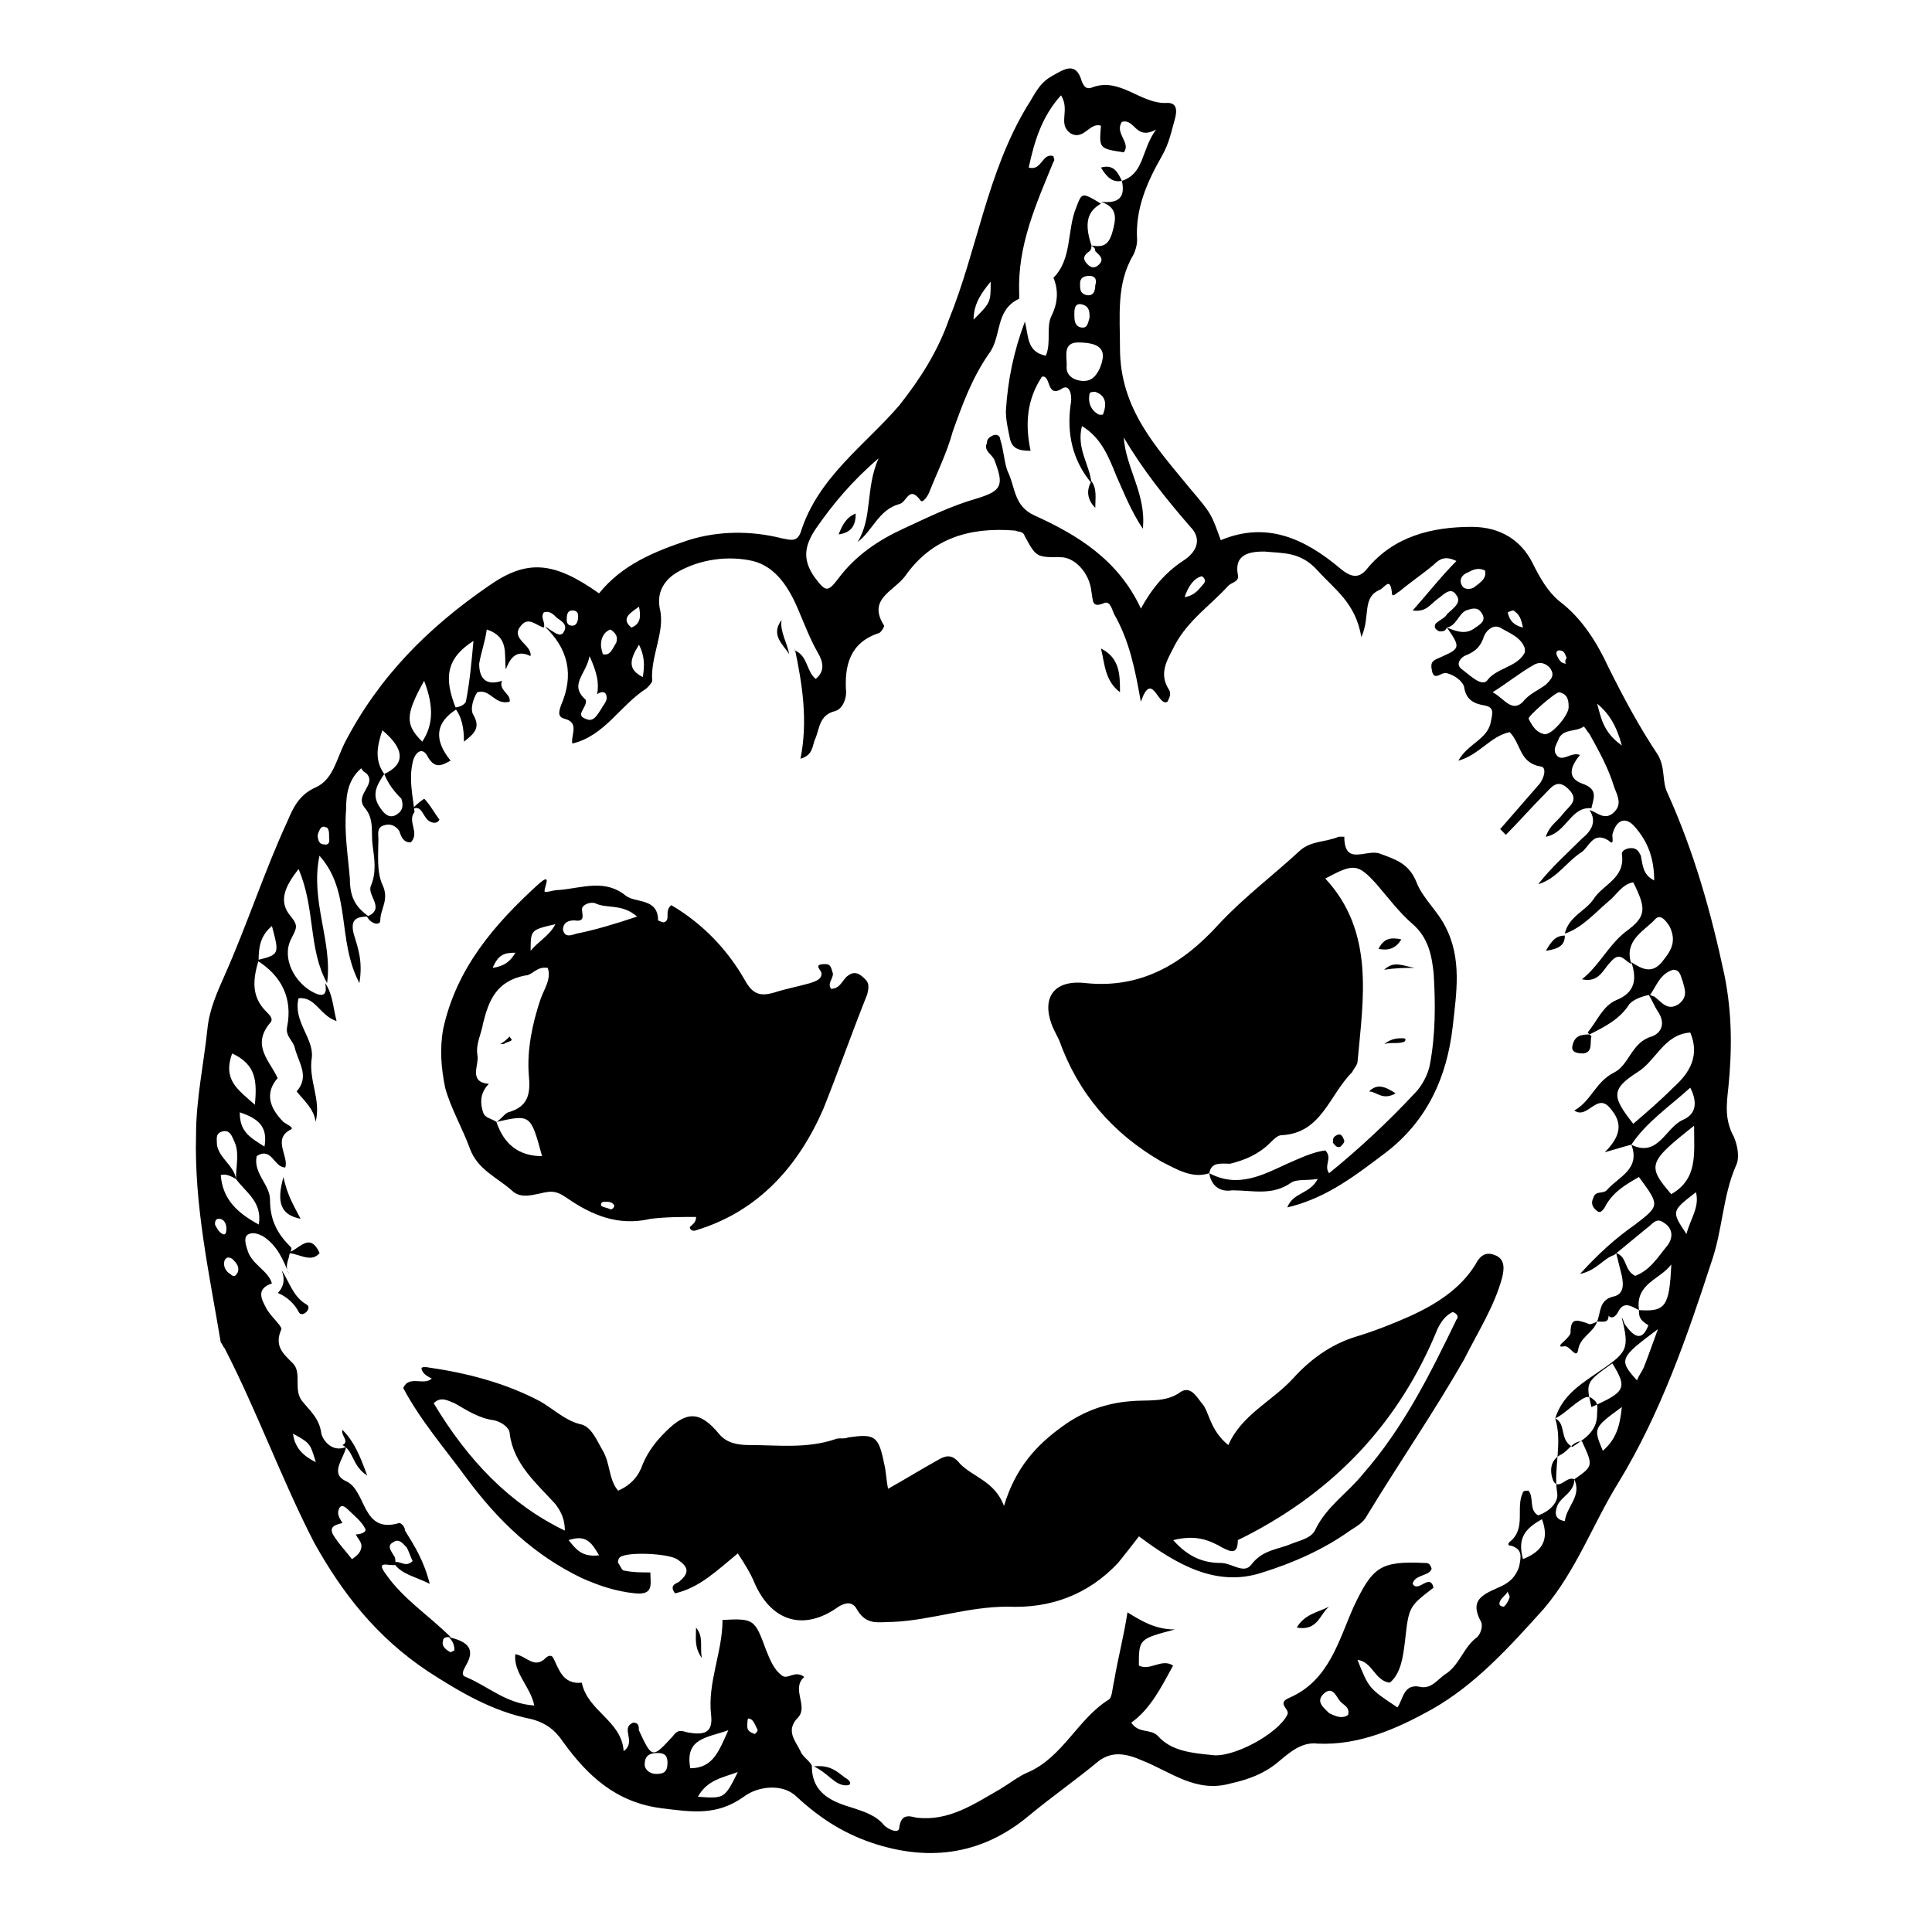 <?xml version="1.0" encoding="UTF-8"?>
<!-- Uploaded to: SVG Repo, www.svgrepo.com, Generator: SVG Repo Mixer Tools -->
<svg fill="#000000" width="800px" height="800px" version="1.1" viewBox="144 144 512 512" xmlns="http://www.w3.org/2000/svg">
 <g>
  <path d="m302.76 301.25c6.047-7.559 14.609-11.082 23.68-14.105 8.062-2.519 16.625-2.519 24.688-0.504 2.519 0.504 4.031 1.008 5.039-1.512 4.535-14.609 17.129-23.176 26.199-33.754 5.543-7.055 10.078-14.105 13.098-22.672 7.559-18.641 10.078-38.793 20.656-56.426 2.016-3.023 3.023-6.047 6.551-8.062s6.551-4.031 8.062 1.512c0.504 1.008 1.008 2.016 2.519 1.512 7.559-3.023 13.098 4.535 20.152 4.031 2.519 0 2.519 2.016 2.016 4.031-1.008 3.527-1.512 6.551-3.527 10.078-4.031 7.055-7.055 14.105-6.551 22.168 0 1.512-0.504 3.023-1.008 4.031-4.535 7.559-3.527 16.121-3.527 24.688 0 16.121 9.574 26.199 18.641 37.281 5.543 6.551 5.543 6.551 8.062 13.602 12.09-5.039 22.168-0.504 31.738 7.559 3.023 2.519 5.039 2.519 7.055 0 7.055-8.566 17.129-11.082 27.711-11.082 7.559 0 13.098 3.527 16.121 9.574 2.016 4.031 4.031 7.559 7.055 10.078 6.047 4.535 10.078 11.082 13.098 17.633 4.031 8.062 8.062 15.617 13.098 23.176 2.016 3.527 1.008 7.055 2.519 10.078 7.055 15.617 11.586 31.738 15.113 48.367 2.016 10.078 2.016 19.648 1.008 29.727-0.504 4.535-1.008 8.566 1.512 13.098 1.008 2.519 1.512 5.543 0.504 7.559-3.527 8.062-3.527 17.129-6.551 25.695-6.551 20.152-13.602 40.305-24.688 58.441-6.551 10.578-11.082 23.176-19.648 33.25-9.07 10.078-18.137 20.152-29.727 26.703-9.07 5.039-19.145 9.574-30.23 9.07-4.031-0.504-7.055 2.016-10.078 4.535-4.031 3.527-8.566 5.039-13.098 6.047-9.07 2.519-15.617-3.023-23.176-6.047-4.535-2.016-8.062-2.519-11.586 0-6.047 5.039-12.594 9.574-18.641 14.609-12.09 10.078-25.695 12.09-40.305 7.559-8.062-2.519-14.609-6.551-21.16-12.594-3.527-3.527-10.078-3.023-14.105 0-7.055 5.039-13.602 4.031-21.664 3.023-12.09-1.512-19.648-8.566-26.199-17.633-2.016-3.023-4.535-5.039-8.566-6.047-10.078-2.016-18.641-7.055-27.207-12.594-13.602-9.07-22.672-20.656-30.23-34.258-8.555-16.648-15.105-34.785-23.672-51.41-0.504-0.504-0.504-1.008-1.008-1.512-3.023-18.137-7.055-36.273-6.551-54.914 0-9.574 2.016-18.641 3.023-28.215 0.504-5.039 2.519-9.574 4.535-14.105 6.047-13.602 10.578-27.711 16.625-40.809 1.512-3.527 3.023-7.055 7.559-9.07 4.535-2.016 5.543-7.559 7.559-11.586 9.07-17.633 22.168-30.73 38.289-41.816 10.074-7.055 17.129-6.551 29.219 2.012zm-3.523 28.215c0.504 2.016-3.023 4.031 0 5.039 2.016 1.008 3.023-1.008 4.031-2.519 0.504-1.008 1.512-2.016 1.512-3.023 0-1.512-1.008-2.016-2.519-1.008 0.504-3.023 0-5.543-2.016-10.078-1.008 5.039-5.543 7.559-1.008 11.59zm-64.488 218.15c-2.016 0.504-3.527 1.008-2.519 3.023 1.512 2.519 3.527 4.535 5.039 6.551 1.512-1.008 2.519-2.016 2.519-3.527 0-1.008-1.008-2.016-1.512-3.023 1.008 0 3.023-0.504 2.519-1.512-1.008-2.016-3.023-3.527-4.535-5.039-1.008-1.008-2.016-1.512-2.519 0-0.504 1.512 0.504 2.519 1.008 3.527zm11.082-198.5c5.543-2.519 5.543-6.551-0.504-11.586-1.512 4.531-2.016 8.059 0.504 11.586-2.016 3.023-3.527 5.543-1.008 9.07 1.008 1.512 2.519 3.023 4.535 1.512 1.512-1.008 1.512-2.519 1.008-4.031-2.016-2.016-3.527-4.031-4.535-6.551zm-39.297 107.31c-1.008-0.504-2.519-1.512-4.031-1.008 0.504 6.551 4.535 10.078 10.078 13.098 1.008-6.043-3.527-8.562-6.047-12.09 0-3.527 1.008-7.055-0.504-10.078-0.504-1.008-1.008-3.023-3.023-2.519-2.016 0.504-1.512 2.016-1.512 3.527 0.504 3.527 4.535 5.543 5.039 9.07zm371.81 34.762c7.055 0.504 8.062-1.008 8.566-12.09-3.023 4.031-9.574 5.035-8.566 12.09-2.016-1.008-4.031-2.519-5.543 0.504-0.504 1.008-1.512 2.016-2.519 1.008 0 2.016-1.512 1.512-3.023 1.512 1.008-2.519 0.504-5.543 4.031-6.551 3.023-0.504 3.023-3.023 2.519-5.543-0.504-2.016-1.008-4.031-1.512-6.047 3.023 1.008 2.016 4.535 5.039 6.047 4.031-1.512 6.047-5.039 8.566-8.062 1.512-2.016 1.512-4.535-1.008-6.047-2.016-1.512-3.023 0.504-4.535 1.512-3.023 2.519-5.543 4.535-8.566 7.055-3.023 1.008-4.535 4.031-9.07 5.039 5.039-5.543 9.574-9.574 14.609-13.098 6.551-5.039 6.551-5.039 1.008-12.594-3.527 2.016-7.055 4.031-9.07 8.062-1.008 1.512-1.512 1.512-2.519 0.504-1.008-1.008-1.008-2.016-0.504-3.023 0.504-2.016 2.519-1.008 3.527-2.016 3.023-3.527 9.07-5.543 6.551-12.09 7.055 3.527 9.07-4.535 13.602-6.551 3.527-1.512 4.031-4.535 2.016-8.566-5.543 5.039-11.586 9.07-15.617 15.113-2.016 0.504-3.527 1.008-7.055 2.016 4.031-4.031 5.039-7.559 1.512-11.586-3.527-4.535-6.047 3.023-9.574 0.504 4.535-2.519 5.543-7.559 10.578-10.078 4.031-2.016 4.535-8.062 10.078-9.574 2.519-1.008 3.527-3.527 1.512-6.551-1.008-1.512-1.512-3.023-2.519-4.535 0.504 0 1.008 0.504 1.512 0.504 2.016 1.512 3.527 4.031 6.551 2.016 2.519-2.016 1.512-4.031 1.008-6.047-0.504-1.008-0.504-3.023-2.519-3.023-3.527 1.008-4.535 4.535-6.047 6.551-2.016 0.504-4.031 1.008-5.543 2.519-2.519 4.031-6.551 6.047-10.578 8.062l-0.504-0.504c2.519-3.023 4.031-7.055 7.559-8.566 5.039-2.016 5.543-5.543 4.031-10.078 3.023 2.016 5.543 3.023 8.062 0s4.031-5.543 2.016-9.574c-1.008-1.512-2.519-3.527-4.031-1.512-3.023 3.023-8.062 5.543-6.047 11.586-2.016-1.008-3.023-3.527-5.543-0.504-2.016 2.016-3.023 5.543-7.559 4.535 4.535-3.527 7.055-9.07 11.586-12.594 5.543-4.031 5.543-6.047 2.016-13.098-3.023 0.504-4.535 3.527-6.551 5.039-3.527 3.023-7.055 7.055-11.586 8.566 1.008-4.535 5.543-6.047 7.559-9.07 2.519-4.031 8.566-5.543 7.559-12.09 0-1.008 1.512-1.512 2.519-1.512 1.512 0 2.016 1.008 2.519 2.016 0.504 2.519 0.504 5.039 3.527 6.551 0-5.543-1.512-10.078-5.039-14.105-2.519-3.023-5.039-2.016-6.047 2.016 0 1.008 0.504 3.023-1.008 1.512-4.031-2.519-5.039 1.512-7.055 3.023-4.031 2.519-6.551 7.055-11.586 8.566 3.527-4.535 7.559-8.062 11.586-12.09 2.519-2.016 4.031-4.535 2.016-7.559 2.016 0.504 4.031 3.023 6.551 0.504 2.016-2.016 1.008-4.031 0-6.551-1.512-5.039-4.031-9.574-6.551-14.105-0.504-0.504-1.008-1.512-1.512-2.016-2.016 1.512-5.039 0.504-6.551 3.023-0.504 1.512-1.512 2.519-1.008 4.031 1.512 3.023 4.031-0.504 6.551 0.504-2.519 3.023-3.527 6.047 0.504 7.559 4.535 1.512 3.023 4.031 2.519 6.551-5.543-0.504-6.551 6.551-12.09 7.559 1.008-3.023 3.023-4.031 4.535-6.047 1.512-2.016 4.535-3.527 1.512-6.551-3.023-3.023-4.535-0.504-6.551 1.512-3.527 3.527-6.551 7.055-10.078 10.578-0.504-0.504-1.008-1.008-1.512-1.512 3.527-4.031 6.551-7.559 10.078-11.586 1.512-1.512 2.519-5.039 0.504-5.039-5.543-1.008-5.039-6.047-8.062-9.07-5.039 1.008-8.062 6.047-13.602 7.559 2.519-4.535 7.559-5.543 8.566-10.078 0.504-2.519 1.008-4.031-1.512-4.535-3.023-0.504-5.039-1.512-5.543-5.039-0.504-1.512-2.519-3.023-4.535-3.527-1.512-0.504-3.527 2.519-4.031-1.008-0.504-2.519 1.008-2.519 3.023-3.527 4.535-2.016 4.535-2.519 1.008-7.559 2.519 1.008 5.039 2.016 7.559 0 1.512-1.008 3.023-2.016 1.512-4.031-1.008-1.512-2.519-1.008-4.031-0.504-2.016 1.008-2.519 4.031-5.039 4.535-0.504 1.008-1.008 1.008-2.016 1.008-1.008-0.504-1.512-1.008-1.008-2.016 1.008-1.008 2.519-1.512 3.023-2.519 1.512-1.512 4.031-3.023 2.519-5.039-1.512-2.519-3.527 0-5.039 1.008-2.016 1.512-3.023 3.527-6.551 3.023 4.031-4.535 7.559-9.07 11.586-13.098-3.023-1.512-4.535-0.504-6.047 1.008-3.023 2.519-6.047 4.535-9.07 7.055-1.008 0.504-2.016 2.016-2.016 0-0.504-3.527-1.512-1.512-3.023-0.504-5.039 2.016-2.519 7.055-5.039 12.594-1.512-9.07-7.055-12.594-11.586-17.633-4.535-5.039-9.07-4.535-14.105-5.039-3.527 0-8.062 0.504-7.055 6.047 0.504 2.016-1.512 2.016-2.519 3.023-4.535 5.039-10.578 9.07-14.105 15.617-2.016 4.031-4.535 7.559-1.512 12.09 0.504 1.008 0 2.016-0.504 3.023-2.519 1.512-4.031-8.566-7.055 0-1.512-8.566-3.023-16.121-7.055-23.176-0.504-1.008-1.008-3.527-2.519-3.023-3.527 1.512-3.023-0.504-3.527-3.023-0.504-5.039-4.535-9.07-8.062-9.07-6.551 0-6.551 0-9.574-5.543-0.504-1.512-1.512-1.008-2.519-1.512-12.09-1.008-22.168 2.016-29.223 12.09-3.023 4.031-10.078 6.047-5.543 13.098 0 0.504-1.008 2.016-1.512 2.016-7.559 2.519-9.07 8.566-8.566 15.617 0 2.016-1.008 4.535-3.023 5.039-4.031 1.008-4.031 4.535-5.039 7.055-1.008 2.016-0.504 4.535-4.031 5.543 2.016-10.078 0.504-19.648-1.512-29.223v0.504c3.527 1.512 3.023 5.543 5.543 7.559 2.519-2.016 2.016-4.535 0.504-7.055-2.016-3.527-3.527-7.559-5.039-11.082-2.519-6.047-6.047-11.586-12.09-13.098-6.551-1.512-14.105-0.504-20.152 3.023-2.519 1.512-5.543 4.535-4.535 9.574 1.512 6.047-2.519 12.594-2.016 19.145 0 0.504-1.008 1.512-1.512 2.016-7.055 4.535-11.082 12.594-19.648 14.609-0.504-2.016 2.016-5.543-2.016-6.551-2.016-0.504-1.512-2.016-1.008-3.527 3.527-8.062 2.016-15.113-4.535-21.16 0.504 0.504 1.008 0.504 1.512 1.008 1.008 0.504 2.519 2.016 3.527 1.008 1.512-2.016 0-3.023-1.512-4.031-1.008-1.008-2.016-2.016-3.527-1.512-1.008 1.512 0.504 2.519 0 4.031-2.016-0.504-4.031-3.023-6.047-0.504-3.023 3.527 3.023 5.039 2.519 8.062-4.031-2.016-5.543 1.008-6.551 3.527-0.504-4.031 1.008-8.566-5.039-10.578-0.504 3.527-1.512 6.047-2.016 9.07 0 3.527 1.512 6.047 6.047 4.535-1.008 2.519 2.519 3.527 2.016 5.543-4.031 1.008-5.039-3.527-8.566-2.519-1.008 1.512-2.016 4.535-1.008 6.047 2.016 3.527 0 5.039-2.519 7.055 0-3.527-0.504-6.551-2.519-9.07 1.008 0 2.519-0.504 3.023-1.512 1.008-5.039 1.512-10.578 2.016-16.121-7.055 4.535-8.062 9.574-4.535 18.137-5.543 3.527-6.047 8.062-1.512 13.602-2.016 1.008-4.031 2.519-6.047-1.008-1.512-3.023-3.527-1.008-4.031 1.512-1.008 4.535 0 8.566 0.504 13.098-2.016 2.519 1.512 5.543-1.008 8.062-2.016 0-2.519-1.512-3.023-3.023-1.008-1.512-2.519-2.016-4.031-1.512-2.016 0.504-1.512 2.519-1.512 3.527 0 4.031-0.504 8.566 1.008 12.09 2.016 4.031-0.504 6.551-0.504 9.574 0 1.512-2.519 1.008-3.527-1.008 5.039-2.016 0-5.543 1.008-8.062 1.512-3.527 1.008-7.055 0.504-10.578-0.504-3.527 0.504-7.055-2.016-10.078-3.023-3.527 3.023-6.047 0.504-9.07-0.504-0.504-1.008-0.504-1.512-1.512-3.527 3.023-4.031 7.055-4.031 11.082-0.504 6.047 0.504 12.09 1.008 18.137 0 5.039 1.512 7.559 5.039 10.078-3.023 0-5.039 0.504-4.031 4.535 1.008 3.527 2.519 7.055 1.512 13.098-6.047-11.586-2.016-24.184-10.578-33.754-2.519 12.09 3.527 22.672 2.016 33.754-5.039-9.07-3.023-19.648-7.559-30.23-3.527 4.535-5.543 8.566-2.016 12.594 2.016 2.519 1.512 3.023 0 6.047-2.519 5.039 1.008 11.586 6.047 14.105 3.023 1.512 3.527 0 3.023-2.519 2.016 3.023 2.016 6.047 3.023 10.078-4.535-1.512-5.543-6.551-10.078-6.047-1.512 6.047 4.031 10.578 3.527 15.617-1.008 6.047 2.519 11.082 1.008 17.129-0.504-3.527-3.023-5.543-5.039-8.062 3.527-4.031 0.504-7.559-0.504-11.586-0.504-2.016-2.519-3.023-2.016-5.543 1.512-7.559-1.512-13.602-8.062-17.633 6.047-1.512 6.047-1.512 4.031-9.07-3.023 2.519-3.527 5.543-3.527 9.07-1.512 5.039-2.016 9.574 2.016 13.602 1.008 1.008 2.016 2.016 1.008 3.023-5.039 6.047 0 10.078 2.016 14.609-3.527 4.031-2.016 8.062 1.512 11.586 0.504 0.504 3.023 1.512 2.016 2.016-5.039 2.519-0.504 7.055-1.512 10.078-3.023 0-3.527-5.543-7.559-3.023-1.008 4.535 3.527 7.559 3.527 11.586 0 5.543 2.016 9.07 5.543 12.594 0.504 0.504-0.504 1.512-0.504 2.519-0.504 1.512-1.008 3.023 0 4.535-1.512-3.527-3.023-7.559-7.055-10.078-1.008-0.504-2.519-1.008-3.527-0.504-1.512 0.504-1.008 2.519-0.504 4.031 1.008 4.031 5.543 5.543 6.551 9.07-4.535 1.512-2.519 4.535-1.512 6.551 1.008 2.016 4.031 4.535 4.031 5.543-2.016 4.535 0.504 6.551 3.023 9.07 2.519 2.519 0 7.055 2.519 10.078 2.016 2.519 4.535 4.535 5.039 8.566 0.504 2.016 3.023 5.039 6.551 3.527-0.504 3.023-4.535 7.055 0 9.07 5.543 2.519 4.031 14.105 14.105 11.082 0.504 0 1.512 1.008 1.512 2.016 2.519 4.031 5.039 8.062 6.551 14.105-4.031-2.016-7.559-2.519-9.574-5.543 1.512-1.008 3.023 1.512 5.039-0.504-0.504-1.008-1.008-2.519-1.512-3.527-1.008-1.008-2.016-2.519-3.527-1.512-2.016 1.008-0.504 2.519 0 3.527 0.504 0.504 0.504 1.512 0.504 2.519-1.512 0.504-5.543-1.512-2.519 2.519 4.535 6.551 11.586 11.082 17.129 16.625-1.008 0-2.016 0-2.016 1.008-0.504 1.512 1.008 2.519 2.016 3.023l1.008-0.504c0-1.512-0.504-2.519-1.512-3.527 4.031 1.008 7.559 2.519 4.535 7.559-0.504 1.008-1.512 2.519 0 3.023 6.047 2.519 10.578 7.055 18.137 7.559-1.008-5.039-5.543-8.566-5.039-13.602 3.023 0.504 5.039 4.031 8.062 1.008 0.504-0.504 1.512-1.008 2.016 0 1.512 3.023 2.519 7.055 7.559 6.551 1.512 7.559 10.578 10.078 11.082 18.137 3.527-2.519-1.008-6.047 2.519-7.559 1.512 0 1.512 1.008 1.512 2.016 3.527 7.559 3.527 7.559 9.07 1.512 1.008-1.512 2.016-1.512 3.527-1.008 5.039 1.008 7.055 0 6.551-4.535-1.008-8.566 3.023-16.625 3.023-25.191 8.566-0.504 8.566 0 11.586 8.062 1.008 2.519 2.016 5.039 4.031 6.551 1.512 1.512 3.527-1.512 6.047 0.504-3.527 3.023 1.008 7.559-1.512 10.578-3.527 3.527-1.008 6.047 0.504 9.07 0.504 1.512 3.023 3.023 3.023 4.031 0 7.559 6.047 9.574 11.082 11.082 3.023 1.008 6.047 2.016 8.062 4.535 1.008 1.008 4.031 2.519 4.031 0.504 0.504-3.527 2.519-3.023 4.535-2.519 8.566 1.008 15.113-3.527 22.168-7.559 2.519-1.512 5.039-3.527 7.559-4.535 9.07-4.031 13.098-14.105 21.16-19.145 1.008-0.504 1.008-3.023 1.512-5.039 1.008-6.047 2.519-11.586 3.527-18.137 4.031 2.519 7.559 4.535 12.594 4.535-9.574 2.519-9.574 2.519-9.574 9.574 3.023 1.512 6.047-2.016 9.07 0-3.023 5.543-6.047 11.586-11.082 15.113 2.016 3.023 5.039 1.512 7.055 3.527 3.527 4.031 9.07 4.535 14.105 5.039 5.543 1.008 17.633-5.543 20.152-10.578 1.008-1.512-3.023-3.023 0.504-4.535 10.578-4.535 13.098-15.113 17.129-24.184 5.039-10.578 7.055-12.09 18.641-11.586 1.008 0 1.512 0 2.016 1.512-0.504 2.016-4.535 1.512-5.039 4.031 1.512 2.519 4.535-3.023 5.543 1.008-6.551 5.039-6.551 5.039-7.559 14.105-0.504 4.031-1.008 8.566-4.031 11.082-4.031-0.504-4.535-5.543-8.566-6.047 3.023 7.559 3.023 7.559 10.578 12.594 1.512-2.016 1.512-6.047 5.543-5.543 3.527 1.008 5.039-2.016 7.559-3.527 3.527-2.519 4.535-7.055 8.062-9.574 1.008-1.008 1.512-3.023 1.008-4.031-3.023-5.543 0-7.055 4.535-9.07 2.519-1.008 4.535-2.519 5.543-5.543 0.504-2.519 1.008-4.535-2.016-5.543-1.008 0-1.008-0.504-0.504-1.008 4.535-3.527 1.512-9.07 3.527-13.098 0-0.504 1.008-0.504 1.512-0.504 1.512 2.016 0 5.039 2.519 6.551 3.023-1.008 5.543-3.527 5.039-6.047-1.008-6.551 1.512-13.098-0.504-19.648 3.023 1.512 1.008 5.543 4.535 7.559 3.023-2.016 6.551-4.031 6.551-8.566 0-1.512 0.504-3.023-1.008-4.031-1.512-1.512-3.023 0-4.535 1.008-2.016 1.512-3.527 3.023-5.543 4.031 2.016-6.551 7.559-9.574 12.594-13.098 6.551-4.535 7.055-5.543 5.039-13.602 0.504 0.504 0.504 1.512 1.008 2.016 2.519 3.527 4.535 4.031 6.047 0-2.496-1.504-2.496-2.512-2.496-4.023zm-145.1-282.13c3.023 0.504 4.535 0 5.543-3.527 1.008-3.527 1.512-6.551-3.023-8.062 4.535 0.504 6.551-1.008 5.543-5.543 6.047-2.016 5.039-8.062 9.07-13.602-5.543 3.023-5.543-3.023-9.07-2.016-2.016 3.023 2.519 5.543 0.504 8.062-6.551-1.008-6.551-1.008-6.047-7.051-3.023-1.008-4.535 4.031-8.062 2.016-3.527-2.519 0-6.047-2.519-10.078-5.035 5.543-7.051 12.09-8.562 19.145 3.527 1.008 3.527-4.031 6.551-3.023 0 0.504 0.504 1.008 0 1.512-4.535 11.082-9.574 22.168-9.07 34.762v1.512c-6.551 3.023-4.535 10.078-8.062 14.609-4.535 6.551-7.055 13.602-9.574 20.656-1.512 5.543-4.031 10.578-6.047 15.617-0.504 1.512-2.016 3.527-2.519 2.519-3.023-4.031-3.527 0.504-5.543 1.008-5.543 1.512-7.055 7.055-11.082 10.078 4.031-6.551 2.016-14.105 5.543-22.168-7.055 6.047-12.09 12.09-16.625 18.641-3.023 4.535-3.527 8.062-0.504 12.594 3.023 4.031 3.527 4.535 6.551 0.504 4.535-6.047 10.578-10.078 17.129-13.098 6.551-3.023 12.594-6.047 19.648-8.062 6.551-2.016 7.055-3.527 4.535-10.078-0.504-1.512-3.023-2.519-2.016-4.535 0-1.008 0.504-1.512 1.512-2.016 1.008-0.504 2.016 0 2.016 1.008 1.008 3.023 1.008 6.047 2.016 8.566 2.016 4.031 1.512 9.07 7.055 11.586 11.082 5.039 22.168 11.586 28.215 24.688 3.023-5.543 6.551-9.574 11.082-12.594 4.031-2.519 5.039-6.047 2.016-9.07-6.551-7.559-12.594-15.113-17.633-23.68 0.504 8.062 6.047 15.113 5.039 24.184-3.023-4.535-5.039-9.574-7.055-14.105-2.016-5.039-4.031-10.078-9.07-13.098-1.512 6.047 2.016 10.078 2.519 15.113-5.039-6.047-6.551-13.098-5.543-20.656 0.504-2.016 0-5.543-2.016-4.535-4.535 3.023-3.023-3.527-5.543-3.023-4.031 6.047-4.535 12.594-3.023 19.648-3.023 0-5.039-0.504-5.543-3.527-0.504-2.519-1.008-4.535-1.008-7.055 0.504-8.062 2.016-15.617 5.039-23.68 1.008 4.031 0.504 8.062 5.543 9.07 1.512-3.527 0-7.559 1.512-10.578 1.512-3.023 2.016-6.551 0.504-10.078 5.039-5.039 3.527-12.594 6.047-18.641 1.512-4.031 1.512-4.031 6.551-1.008-3.527 2.019-4.535 5.043-2.519 11.09 0 0.504 0 1.008-0.504 1.512-1.512 1.008-2.016 2.016-0.504 3.527 1.008 1.008 2.016 1.008 3.023 0 1.512-1.512 0-2.519-1.008-3.527 0-1.008-0.504-1.008-1.008-1.512zm127.97 326.97c5.039-3.527 5.039-3.527 2.016-10.078-2.519 0-3.527 2.519-5.543 3.527-3.023 1.512-3.023 4.535-2.016 7.055 1.512 2.519 3.527-1.512 5.543-0.504 0 3.527-3.527 4.535-4.535 7.055-0.504 1.512-1.008 3.527 2.016 4.031 0.504-4.031 4.535-6.551 2.519-11.086zm15.617-94.211c3.527-3.023 7.055-6.047 10.578-9.574 4.535-4.031 7.055-8.566 4.535-14.609-7.055 0.504-9.07 7.559-14.105 10.578-7.055 4.535-6.551 6.551-1.008 13.605zm-28.719-125.95c-1.008-3.023-4.031-4.031-6.551-5.543-2.016-1.008-4.031 1.008-4.535 3.023-1.008 2.519-2.519 3.527-5.039 4.535-1.512 1.008-2.016 2.519-0.504 3.527 2.016 1.512 5.039 4.535 6.551 3.023 2.519-3.527 8.062-3.527 10.078-7.559v-1.008zm44.84 126.46c-12.09 9.574-12.594 10.578-6.047 18.137 7.055-4.031 6.047-10.582 6.047-18.137zm-53.402-114.87c3.023 1.512 5.039 5.543 8.062 2.519 1.512-2.016 4.031-3.023 6.047-4.535 1.512-1.512 2.519-2.519 1.008-4.535-1.512-1.512-3.023-1.512-4.535-0.504-3.531 2.016-6.551 4.535-10.582 7.055zm-109.83-92.699c-4.031 0-3.023 3.527-3.023 6.047-0.504 3.527 3.527 4.535 5.543 4.031 2.519-0.504 4.031-4.535 4.031-6.551 0-3.023-3.527-3.527-6.551-3.527zm127.46 92.699c-1.008 0-8.566 6.551-8.062 7.055 1.008 2.016 2.016 3.527 4.031 4.031s6.551-5.039 6.551-7.055c0-1.512 0-3.527-2.519-4.031zm8.562 189.43c9.07-4.031 9.574-5.039 5.543-11.586-7.051 5.035-7.051 5.035-5.543 11.586zm-309.34-192.46c-5.039 9.07-5.039 11.586-0.504 16.121 3.023-4.531 3.023-9.57 0.504-16.121zm-50.887 98.746c-2.519 7.055 1.512 9.574 6.047 13.602 0.504-6.043 0.504-10.578-6.047-13.602zm377.86 73.055c-10.078 7.559-10.578 8.062-5.543 13.602 0.504-1.512 1.512-2.519 2.016-4.031 1.008-2.516 2.016-5.539 3.527-9.57zm-246.36 106.3c-5.543 2.016-11.586 2.016-10.078 10.078 6.047-0.004 7.559-4.539 10.078-10.078zm215.63-55.926c-4.535 2.519-6.551 5.039-5.039 10.578 5.039-2.012 7.055-5.035 5.039-10.578zm21.16-29.723c-7.559 5.543-7.559 5.543-5.039 11.586 3.527-3.023 4.535-6.547 5.039-11.586zm19.648-56.93c-6.551 5.039-6.551 5.039-2.519 11.082 1.008-4.031 3.527-7.055 2.519-11.082zm-253.92 153.66c-4.031 1.512-8.062 2.016-10.578 6.551 7.051 0.504 7.051 0.504 10.578-6.551zm227.72-283.14c1.008 3.527 1.512 7.559 6.551 11.082-1.512-5.539-3.527-8.562-6.551-11.082zm-160.71-111.84c-2.016 2.519-4.535 5.543-4.535 10.078 4.535-4.539 4.535-4.539 4.535-10.078zm-85.645 392.46c0-2.016-1.008-2.519-2.519-2.519-2.016 0-3.527 0.504-3.527 3.023 0 1.512 1.512 2.519 3.023 2.519 2.016 0 3.023-0.504 3.023-3.023zm180.36-12.594c0.504-2.016-1.008-2.519-2.016-3.527-1.008-1.008-2.016-4.535-4.535-2.016-2.016 2.016 0 3.527 1.512 5.039 2.016 1.008 3.527 1.512 5.039 0.504zm-287.17-150.64c1.008-5.543-2.016-7.559-6.551-9.07 0 5.039 2.519 6.551 6.551 9.07zm323.45-152.65c-2.016-1.008-3.527 0-4.535 0.504-1.512 0.504-2.519 2.016-1.512 3.527 0.504 1.008 2.016 1.008 3.023 0.504 2.016-1.512 3.527-2.519 3.023-4.535zm-231.75 15.617c-1.512 0.504-2.519 2.016-2.519 4.031 0 1.008 0.504 2.519 0.504 2.519 2.016 0.504 2.519-1.512 3.527-3.023 0.504-1.512 0-2.519-1.512-3.527zm126.96-82.625c0-1.512 0-3.023-2.016-3.527s-2.016 1.512-2.016 2.519c0 1.512 0 3.023 1.512 3.527 2.016 0.504 2.016-1.008 2.519-2.519zm3.527 25.695c1.008-2.519 1.008-5.039-2.016-6.047-0.504 0-1.512 0-1.512 0.504-0.504 2.519 0.504 4.535 2.519 5.543h1.008zm-208.58 277.6c-1.512-5.039-1.512-5.039-6.047-7.559 0.504 4.031 3.023 6.047 6.047 7.559zm85.648-216.64c-2.519 4.031-3.023 6.551 1.008 8.566 0.504-3.023 0.504-5.543-1.008-8.566zm0-10.078c-2.016 1.512-5.039 3.023-2.016 5.543 2.519-1.008 2.519-3.023 2.016-5.543zm144.59-2.519c3.023-0.504 4.031-2.519 5.039-3.527 0.504-0.504 0.504-1.512-0.504-2.016-2.016 0.508-3.527 2.523-4.535 5.543zm-27.711-83.125c0 1.512 0 2.519 1.512 3.023 2.016 0.504 2.519-1.008 2.519-2.519 0.504-1.512 0-2.519-1.512-2.519-1.512 0-2.519 0.504-2.519 2.016zm-223.19 261.98c0.504-1.512-0.504-2.519-1.512-3.527-1.008-0.504-1.512-0.504-2.016 0.504-0.504 1.512 0.504 3.023 1.512 3.527 1.008 1.008 1.512 0.504 2.016-0.504zm90.184-173.82c0-1.008-0.504-1.512-1.512-1.512-1.512 0-1.512 1.512-1.512 2.519 0 1.008 0.504 1.512 1.512 1.512 1.008 0 1.512-1.008 1.512-2.519zm-69.023 57.938c0 1.512 0.504 2.519 1.512 2.519 2.016 0.504 1.512-1.512 1.512-2.016 0-1.008 0-2.519-1.008-2.519-1.008-0.504-1.512 0.504-2.016 2.016zm331-46.852c-0.504-1.008-0.504-2.016-2.016-2.016-0.504 0-1.008 0.504-0.504 1.512 0.504 1.008 1.008 2.016 2.519 2.016-0.504 0-0.504-1.008 0-1.512zm-15.113 248.88c0-0.504-0.504-1.008-0.504-1.512-0.504 1.008-1.512 1.512-2.016 2.519-0.504 1.008 0 1.512 1.008 1.512 0.504-0.504 1.008-1.008 1.512-2.519zm-200.02 36.277c0.504-0.504 1.008-1.008 0.504-1.512-0.504-1.008-1.008-2.519-2.016-2.519-0.504-0.504-0.504 1.008-0.504 2.016 0 1.008 0.504 1.512 2.016 2.016zm-140.06-134.02c0-1.008-0.504-2.519-2.016-2.519-1.008 0-1.008 1.008-1.008 1.512 0.504 1.008 1.008 2.016 2.016 2.519 1.008 0.504 1.008-1.008 1.008-1.512zm343.6-159.2c-0.504-2.519-1.008-3.527-2.519-4.535-0.504 0-1.512 0.504-1.512 0.504 0.508 2.519 2.016 3.527 4.031 4.031z"/>
  <path d="m469.52 526.96c3.527-8.062 11.586-11.586 17.129-17.633 4.535-5.039 10.078-9.07 16.625-11.082 5.039-1.512 10.078-3.527 14.609-5.543 6.551-3.023 13.098-7.055 17.129-13.602 1.008-2.016 2.519-3.527 5.039-2.519 3.023 1.008 2.519 4.031 2.016 6.047-2.016 7.559-6.551 14.609-10.078 21.664-8.062 14.105-17.129 27.207-25.695 41.312-1.008 2.016-3.023 3.023-4.535 4.031-7.055 5.039-15.113 8.566-23.176 11.082-12.09 4.031-22.672-2.016-32.746-9.574-1.512 2.016-3.527 4.535-5.543 7.055-8.062 8.566-18.137 12.09-29.223 11.586-10.578 0-20.152 3.527-30.23 4.031-4.031 0-7.055 1.008-9.574-3.023-1.008-2.016-2.519-2.519-5.039-1.008-9.07 6.551-17.633 4.031-22.168-6.047-1.008-2.519-2.519-5.039-4.535-8.062-5.543 4.535-10.078 9.07-16.625 10.578-1.512-2.016 0-2.519 1.008-3.023 3.023-2.519 2.519-4.031-0.504-6.047-2.519-1.512-13.098-2.016-15.113-0.504-0.504 0.504-0.504 1.008-0.504 1.512 0.504 0.504 1.008 2.016 1.512 2.016 2.519 0.504 4.535 0.504 7.055 0.504 0 3.023 1.008 6.047-4.031 5.543-5.039-0.504-9.574-2.016-14.105-4.031-12.594-6.047-22.168-15.113-30.73-26.703-5.543-7.559-12.09-15.113-16.625-23.68 1.512-3.527 5.543-0.504 7.559-2.519-1.008-0.504-2.016-1.008-2.519-2.016-0.504-1.008 0-1.008 1.008-1.008 10.578 1.512 20.656 4.031 30.23 9.07 3.527 2.016 6.551 5.039 10.578 6.047 3.023 0.504 4.535 4.535 6.047 7.055 2.016 3.527 1.512 7.559 4.031 10.578 3.527-1.512 5.543-4.031 6.551-7.055 1.512-3.527 3.527-6.047 6.047-8.566 5.543-5.543 9.07-5.543 14.105 0.504 2.016 2.519 5.039 3.023 8.062 3.023 7.559 0 15.113 1.008 22.672-1.512 1.008-0.504 2.519 0 3.527-0.504 7.055-1.008 8.062-0.504 9.574 7.055 0.504 2.016 0.504 4.031 1.008 6.551 4.535-2.519 8.566-5.039 13.098-7.559 2.519-1.512 4.031-1.512 6.047 1.008 3.527 3.527 9.07 4.535 11.586 11.082 3.023-10.078 8.566-16.121 15.617-21.16 5.543-4.031 11.586-6.047 17.633-6.551 4.535-0.504 9.574 0.504 13.602-2.519 2.519-1.512 4.031 1.008 5.543 3.023 2.016 2.027 2.016 7.066 7.055 11.094zm-14.609 25.191c4.031 4.535 8.062 6.047 12.594 6.047 3.023 0 6.047 3.023 8.062 0.504 3.023-4.031 7.055-4.031 10.578-5.543 2.519-1.008 5.543-1.512 6.551-4.031 3.023-6.047 8.566-9.574 12.594-14.609 10.578-12.09 17.633-26.199 24.688-40.809 0.504-0.504 0.504-1.512-1.008-2.016-2.016 1.008-3.023 2.519-4.031 4.535-10.078 24.688-27.207 42.824-50.883 54.914-1.008 0.504-2.016 1.008-2.016 1.008 0 4.031-2.016 3.023-4.031 2.016-3.527-2.016-7.051-3.527-13.098-2.016zm-161.22-2.519c0-3.023-1.008-5.039-2.519-7.055-5.039-5.543-11.082-10.578-12.09-18.641 0-1.512-2.016-3.023-4.031-3.527-4.031-0.504-7.055-2.519-10.578-4.535-1.512-0.504-3.527-2.016-5.543 0 9.066 15.117 20.152 26.707 34.762 33.758zm9.066 6.551c-2.016-3.527-3.527-5.543-8.062-4.031 2.019 2.519 3.531 4.535 8.062 4.031z"/>
  <path d="m321.91 383.88c8.566 5.039 15.113 12.09 19.648 20.152 2.016 3.527 4.031 4.031 7.559 3.023 3.023-1.008 6.047-1.512 9.574-2.519 1.512-0.504 3.023-1.008 3.023-2.519 0-1.008-2.519-2.519 1.008-2.519 1.512 0 1.512 1.008 2.016 2.519 0 1.512-1.512 2.519-0.504 4.031 2.519 0 3.023-2.519 4.535-3.527 2.016-1.512 3.527 0 4.535 1.008 1.008 1.008 1.008 2.016 0.504 4.031-4.031 10.078-7.559 20.152-11.586 30.23-6.551 15.113-17.129 27.207-33.754 32.242-1.008 0.504-2.016-0.504-1.512-1.008 0.504-0.504 1.512-1.008 1.512-2.519-4.031 0-8.062 0-12.09 0.504-8.566 2.016-15.617-1.008-22.168-5.543-1.512-1.008-3.023-2.016-5.543-1.512-3.023 0.504-6.551 2.016-9.07-0.504-4.031-3.527-9.07-5.543-11.082-11.082-2.016-5.543-5.039-10.578-6.551-16.121-1.008-5.039-1.512-10.078-0.504-15.617 3.527-16.121 13.602-27.711 25.191-38.289 4.535-4.031 0.504 2.519 2.016 2.016 1.008 0 2.016-0.504 3.527-0.504 6.047-0.504 12.09-3.023 17.633 1.512 2.519 2.016 8.566 0.504 8.566 6.551 0 0 1.008 0.504 1.512 0.504 2.004-0.508-0.008-3.027 2.004-4.539zm-46.348 57.438c2.016 6.047 6.047 9.07 12.09 9.07-3.023-11.086-3.023-11.086-12.09-9.07 1.008-0.504 2.016-2.016 3.023-2.519 5.543-1.512 6.047-5.039 5.543-10.078-0.504-6.551 1.008-13.602 3.023-19.648 1.008-3.023 3.023-5.543 2.016-8.566-3.023-0.504-4.031 2.016-6.047 2.016-7.559 1.512-9.574 6.551-11.082 12.594-0.504 3.023-2.016 5.543-1.512 8.566 0.504 2.519-2.519 7.055 3.023 7.559-2.016 2.016-2.519 4.535-1.512 7.559 0.5 1.512 2.012 1.512 3.523 2.519zm37.281-54.414c-4.031-3.527-8.062-2.016-11.082-3.527-1.512-0.504-3.527 0.504-3.527 1.512 0 1.512 1.008 3.527-2.016 3.023-1.512 0-3.023 0.504-3.023 2.519 0.504 2.016 2.016 1.512 3.527 1.008 5.035-1.008 10.074-2.519 16.121-4.535zm-21.664 2.016c-6.551 1.512-6.551 1.512-6.551 7.055 2.016-2.519 5.039-4.031 6.551-7.055zm-16.625 11.59c3.023-0.504 4.535-1.512 6.047-4.031-3.023 0-4.535 0.504-6.047 4.031zm32.242 62.973c-0.504-1.008-1.512-1.008-2.519-1.008-1.008 0-1.008 0.504-1.008 1.008 0.504 0.504 1.512 0.504 2.519 1.008 0.504 0 1.008-0.504 1.008-1.008z"/>
  <path d="m464.48 454.91c-4.535 1.512-8.566-1.008-12.594-3.023-13.098-7.559-22.168-18.137-27.207-32.242-0.504-1.008-1.008-2.016-1.512-3.023-3.527-8.062 0-13.098 8.566-12.09 14.609 1.512 25.695-5.039 35.266-15.617 6.551-7.055 14.609-13.098 21.664-19.648 3.023-2.519 6.551-2.016 10.078-3.527h1.512c0 8.062 6.047 3.023 9.574 4.535 4.031 1.512 7.559 2.519 9.574 7.559 1.512 4.031 5.543 7.559 7.559 11.586 4.535 8.566 3.023 17.633 2.016 26.703-1.512 13.098-6.551 24.688-17.633 33.25-8.062 6.047-15.617 12.09-26.199 14.609 1.512-4.031 6.047-3.527 8.062-7.559-3.023 0.504-5.543 0-7.055 1.008-5.039 3.527-10.078 2.016-15.617 2.016-3.031 0.504-5.551-1.008-6.055-4.535 7.559 4.031 14.105 0.504 20.656-2.519 3.527-1.512 6.551-3.023 10.078-3.527 2.016 2.016-0.504 4.031 1.008 6.047 8.062-6.551 15.617-13.602 22.672-21.16 2.016-2.016 3.527-5.039 4.031-7.559 1.512-8.062 1.512-16.121 1.008-24.184-0.504-5.039-1.512-9.574-5.543-13.098-3.527-3.023-6.551-7.055-9.574-10.578-5.039-5.543-6.047-5.543-13.602-1.512 13.098 14.105 10.078 31.738 8.566 48.367 0 1.008-1.008 2.016-1.512 3.023-6.047 6.047-8.062 16.121-18.641 16.625-1.008 0-2.016 1.008-3.023 2.016-3.023 3.023-6.551 4.535-10.578 5.543-2.523-0.004-5.043-0.508-5.547 2.516z"/>
  <path d="m567.26 494.21c-1.008 3.023-4.535 4.031-5.039 7.559-0.504 2.519-2.016-1.008-3.527-1.008-2.519 0.504-0.504-1.008 0-1.512 0.504-0.504 1.512-1.512 1.512-2.016 0-4.031 1.512-3.527 4.535-2.519 0.504 0.504 1.512 0 2.519-0.504v0z"/>
  <path d="m435.77 315.86c5.039 2.519 5.039 7.055 5.039 11.586-4.031-3.023-4.031-7.555-5.039-11.586z"/>
  <path d="m223.66 467c-5.039-1.008-6.551-4.031-4.535-11.082 1.008 5.039 3.023 8.059 4.535 11.082z"/>
  <path d="m217.62 486.65c1.512-1.512 2.016-3.527 1.008-6.047 2.016 3.023 3.023 7.055 6.551 9.07 1.008 0.504 0.504 1.512 0 2.016-0.504 0.504-1.512 1.008-2.016 0-1.012-2.016-3.027-4.031-5.543-5.039z"/>
  <path d="m496.23 569.78c-2.519 2.016-3.023 6.551-8.566 5.543 2.016-3.527 5.543-4.031 8.566-5.543z"/>
  <path d="m234.75 526.96c2.016-1.008-0.504-2.519 0-4.031 3.023 3.023 4.535 6.551 6.551 12.09-4.031-2.516-3.527-6.547-6.551-8.059z"/>
  <path d="m368.26 617.14c-3.023 0-4.535-3.023-8.566-5.039 5.039-0.504 6.551 2.016 9.07 3.527 1.008 1.008 0.504 1.512-0.504 1.512z"/>
  <path d="m219.13 476.07c3.527 0.504 6.551-6.551 9.574 0-2.523 3.023-6.051-0.504-9.574 0z"/>
  <path d="m565.75 418.64c-0.504 1.512 0.504 4.031-2.016 4.535-1.008 0-3.527 0-3.023-2.016 0.504-2.519 2.016-3.023 4.535-3.023l0.504 0.504z"/>
  <path d="m252.89 358.69c1.008-1.008 2.016-2.016 3.527-3.023 1.512 1.512 2.519 3.527 4.031 5.543-0.504 1.008-1.512 1.008-2.519 0.504-2.016-1.008-2.016-5.039-5.039-3.023z"/>
  <path d="m353.14 317.38c-1.512-2.519-5.039-5.039-2.016-9.07-0.504 3.023 1.512 6.047 2.016 9.07-0.504 0 0 0 0 0z"/>
  <path d="m329.97 583.39c-2.016-3.023-1.512-5.039-1.512-8.062 2.016 2.519 1.008 4.535 1.512 8.062z"/>
  <path d="m558.7 391.94c0 2.519-1.512 3.527-5.039 4.031 1.512-2.519 2.519-4.031 5.039-4.031 0.504 0 0 0 0 0z"/>
  <path d="m366.24 285.63c1.008-2.519 2.016-4.535 4.535-5.543 0 3.023-1.008 5.039-4.535 5.543z"/>
  <path d="m433.25 271.53c1.512 2.016 1.008 4.535 1.008 7.055-2.016-2.016-2.519-4.535-1.008-7.055z"/>
  <path d="m441.31 191.93c-2.519 0.504-4.031-1.008-5.543-3.527 3.527-1.008 4.535 1.512 5.543 3.527z"/>
  <path d="m279.59 419.65c-0.504 0.504-1.512 0.504-2.016 1.008h-1.008c1.008-0.504 1.512-1.008 2.519-2.016 0 0.504 0.504 0.504 0.504 1.008z"/>
  <path d="m513.86 433.75c-3.527 2.016-5.039-0.504-7.055-0.504 2.016-2.016 4.031-1.512 7.055 0.504z"/>
  <path d="m518.9 400.5c-2.519 0-5.039 0-8.062 0.504 2.519-2.519 5.039-1.008 8.062-0.504z"/>
  <path d="m509.32 395.46c1.512-3.023 3.527-3.023 6.047-2.519-1.512 2.519-3.527 3.023-6.047 2.519z"/>
  <path d="m510.84 420.66c2.016-1.512 3.527-1.512 5.039-1.512 1.008 0 0.504 1.008 0 1.008-1.512 0.504-3.023 0-5.039 0.504z"/>
  <path d="m500.26 446.35c0 0.504-0.504 1.008-1.008 1.512-1.008 0.504-1.512-0.504-2.016-1.008 0-1.008 0-1.512 1.008-2.016 1.008-0.504 1.512 0 2.016 1.512z"/>
 </g>
</svg>